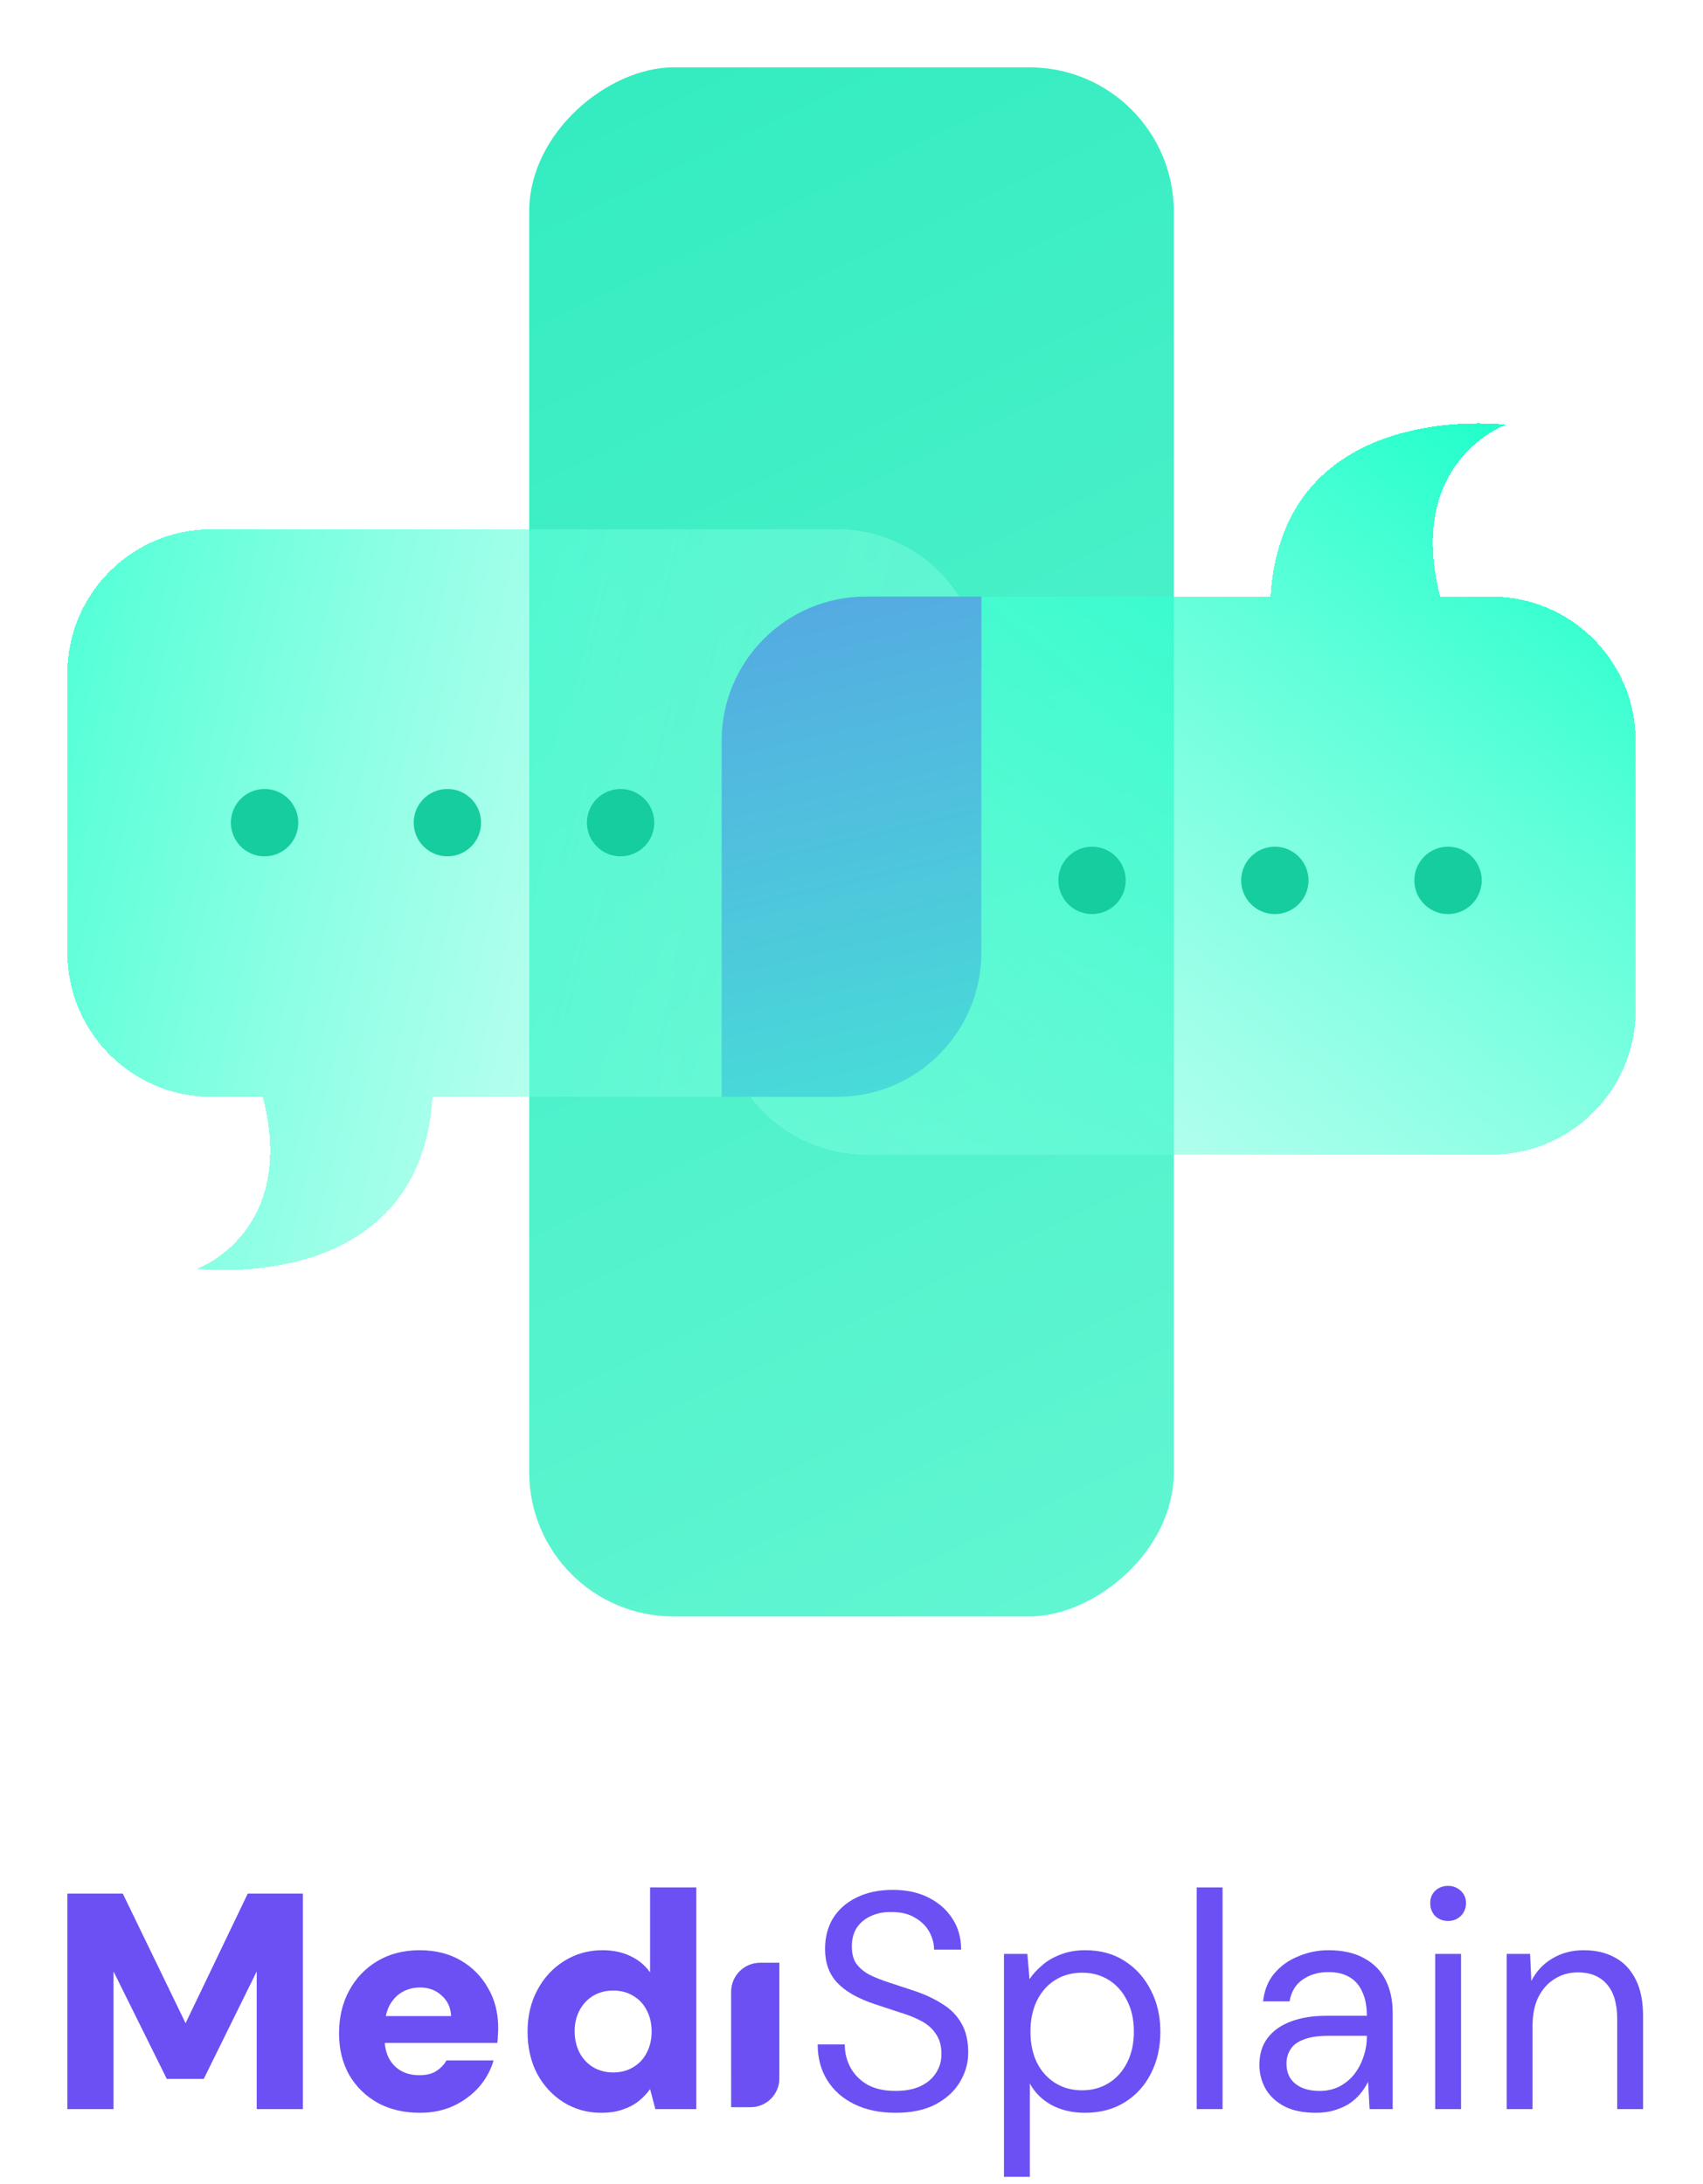 <svg width="177" height="227" viewBox="0 0 177 227" fill="none" xmlns="http://www.w3.org/2000/svg">
<g filter="url(#filter0_d_5_108)">
<rect x="55.001" y="168" width="161" height="67" rx="15" transform="rotate(-90 55.001 168)" fill="url(#paint0_linear_5_108)"/>
</g>
<g filter="url(#filter1_d_5_108)">
<path d="M132.05 62C133.339 41.242 156.501 44.138 156.501 44.138C156.501 44.138 146.061 47.934 149.685 62H155C163.284 62 170 68.716 170 77V105C170 113.284 163.284 120 155 120H90C81.716 120 75 113.284 75 105V77C75 68.716 81.716 62 90 62H132.05Z" fill="url(#paint1_linear_5_108)" shape-rendering="crispEdges"/>
</g>
<g filter="url(#filter2_d_5_108)">
<path d="M44.951 114C43.664 134.721 20.582 131.872 20.5 131.862C20.532 131.851 30.933 128.044 27.315 114L22 114C13.716 114 7 107.284 7 99L7 70C7 61.716 13.716 55 22 55L87 55C95.284 55 102 61.716 102 70L102 99C102 107.284 95.284 114 87 114L44.951 114Z" fill="url(#paint2_linear_5_108)" shape-rendering="crispEdges"/>
</g>
<path d="M7 219.2V196.8H12.76L19.288 210.272L25.752 196.8H31.48V219.2H26.68V204.896L21.176 216.064H17.336L11.8 204.896V219.2H7Z" fill="#6C50F3"/>
<path d="M43.653 219.584C41.989 219.584 40.528 219.243 39.269 218.56C38.011 217.856 37.019 216.885 36.293 215.648C35.589 214.389 35.237 212.949 35.237 211.328C35.237 209.664 35.589 208.181 36.293 206.88C36.997 205.579 37.979 204.555 39.237 203.808C40.496 203.061 41.957 202.688 43.621 202.688C45.243 202.688 46.661 203.04 47.877 203.744C49.093 204.448 50.043 205.408 50.725 206.624C51.429 207.819 51.781 209.205 51.781 210.784C51.781 210.997 51.771 211.243 51.749 211.52C51.749 211.776 51.728 212.043 51.685 212.32H38.661V209.536H46.885C46.843 208.64 46.512 207.925 45.893 207.392C45.296 206.837 44.549 206.56 43.653 206.56C42.971 206.56 42.352 206.72 41.797 207.04C41.243 207.36 40.795 207.84 40.453 208.48C40.133 209.12 39.973 209.931 39.973 210.912V211.872C39.973 212.619 40.112 213.28 40.389 213.856C40.688 214.432 41.104 214.88 41.637 215.2C42.192 215.52 42.843 215.68 43.589 215.68C44.293 215.68 44.869 215.541 45.317 215.264C45.787 214.965 46.149 214.592 46.405 214.144H51.301C51.003 215.168 50.491 216.096 49.765 216.928C49.04 217.739 48.155 218.389 47.109 218.88C46.064 219.349 44.912 219.584 43.653 219.584Z" fill="#6C50F3"/>
<path d="M62.479 219.584C61.05 219.584 59.748 219.221 58.575 218.496C57.423 217.771 56.506 216.779 55.823 215.52C55.162 214.24 54.831 212.789 54.831 211.168C54.831 209.525 55.172 208.075 55.855 206.816C56.538 205.536 57.466 204.533 58.639 203.808C59.834 203.061 61.156 202.688 62.607 202.688C63.716 202.688 64.687 202.891 65.519 203.296C66.351 203.68 67.034 204.245 67.567 204.992V196.16H72.367V219.2H68.111L67.567 217.12C67.247 217.568 66.852 217.984 66.383 218.368C65.935 218.731 65.391 219.019 64.751 219.232C64.111 219.467 63.354 219.584 62.479 219.584ZM63.727 215.392C64.516 215.392 65.21 215.211 65.807 214.848C66.426 214.485 66.895 213.984 67.215 213.344C67.556 212.704 67.727 211.968 67.727 211.136C67.727 210.304 67.556 209.568 67.215 208.928C66.895 208.288 66.426 207.787 65.807 207.424C65.21 207.061 64.516 206.88 63.727 206.88C62.959 206.88 62.266 207.061 61.647 207.424C61.05 207.787 60.58 208.288 60.239 208.928C59.898 209.568 59.727 210.293 59.727 211.104C59.727 211.936 59.898 212.683 60.239 213.344C60.58 213.984 61.05 214.485 61.647 214.848C62.266 215.211 62.959 215.392 63.727 215.392Z" fill="#6C50F3"/>
<path d="M93.079 219.584C91.437 219.584 90.007 219.285 88.791 218.688C87.576 218.091 86.637 217.259 85.975 216.192C85.314 215.125 84.984 213.888 84.984 212.48H87.799C87.799 213.355 88.002 214.165 88.407 214.912C88.813 215.637 89.4 216.224 90.168 216.672C90.957 217.099 91.927 217.312 93.079 217.312C94.082 217.312 94.936 217.152 95.639 216.832C96.365 216.491 96.909 216.032 97.272 215.456C97.656 214.88 97.847 214.229 97.847 213.504C97.847 212.629 97.656 211.925 97.272 211.392C96.909 210.837 96.407 210.389 95.767 210.048C95.127 209.707 94.381 209.408 93.528 209.152C92.695 208.875 91.821 208.587 90.903 208.288C89.133 207.691 87.832 206.944 86.999 206.048C86.168 205.152 85.751 203.989 85.751 202.56C85.751 201.344 86.029 200.277 86.584 199.36C87.159 198.443 87.97 197.728 89.016 197.216C90.082 196.683 91.341 196.416 92.791 196.416C94.221 196.416 95.458 196.683 96.504 197.216C97.57 197.749 98.402 198.485 98.999 199.424C99.597 200.341 99.895 201.408 99.895 202.624H97.079C97.079 202.005 96.919 201.397 96.6 200.8C96.279 200.203 95.789 199.712 95.127 199.328C94.487 198.923 93.677 198.72 92.695 198.72C91.885 198.699 91.159 198.837 90.519 199.136C89.901 199.413 89.41 199.819 89.047 200.352C88.706 200.885 88.535 201.536 88.535 202.304C88.535 203.029 88.685 203.616 88.984 204.064C89.303 204.512 89.751 204.896 90.328 205.216C90.925 205.515 91.618 205.792 92.407 206.048C93.197 206.304 94.072 206.592 95.031 206.912C96.12 207.275 97.079 207.723 97.912 208.256C98.765 208.768 99.426 209.429 99.895 210.24C100.386 211.051 100.632 212.085 100.632 213.344C100.632 214.411 100.344 215.424 99.767 216.384C99.213 217.323 98.381 218.091 97.272 218.688C96.162 219.285 94.765 219.584 93.079 219.584Z" fill="#6C50F3"/>
<path d="M104.346 226.24V203.072H106.778L107.002 205.696C107.343 205.184 107.781 204.704 108.314 204.256C108.847 203.787 109.487 203.413 110.234 203.136C110.981 202.837 111.834 202.688 112.794 202.688C114.373 202.688 115.738 203.061 116.89 203.808C118.063 204.555 118.97 205.568 119.61 206.848C120.271 208.107 120.602 209.547 120.602 211.168C120.602 212.789 120.271 214.24 119.61 215.52C118.97 216.779 118.063 217.771 116.89 218.496C115.717 219.221 114.341 219.584 112.762 219.584C111.461 219.584 110.309 219.317 109.306 218.784C108.325 218.251 107.567 217.504 107.034 216.544V226.24H104.346ZM112.474 217.248C113.519 217.248 114.447 216.992 115.258 216.48C116.069 215.968 116.698 215.264 117.146 214.368C117.615 213.451 117.85 212.373 117.85 211.136C117.85 209.92 117.615 208.853 117.146 207.936C116.698 207.019 116.069 206.304 115.258 205.792C114.447 205.28 113.519 205.024 112.474 205.024C111.407 205.024 110.469 205.28 109.658 205.792C108.847 206.304 108.218 207.019 107.77 207.936C107.322 208.853 107.098 209.92 107.098 211.136C107.098 212.373 107.322 213.451 107.77 214.368C108.218 215.264 108.847 215.968 109.658 216.48C110.469 216.992 111.407 217.248 112.474 217.248Z" fill="#6C50F3"/>
<path d="M124.377 219.2V196.16H127.065V219.2H124.377Z" fill="#6C50F3"/>
<path d="M136.75 219.584C135.449 219.584 134.361 219.36 133.486 218.912C132.612 218.443 131.961 217.835 131.534 217.088C131.108 216.32 130.894 215.488 130.894 214.592C130.894 213.504 131.172 212.587 131.726 211.84C132.302 211.072 133.102 210.496 134.126 210.112C135.172 209.707 136.398 209.504 137.806 209.504H142.062C142.062 208.501 141.902 207.669 141.582 207.008C141.284 206.325 140.836 205.813 140.238 205.472C139.662 205.131 138.937 204.96 138.062 204.96C137.038 204.96 136.153 205.216 135.406 205.728C134.66 206.24 134.201 206.997 134.03 208H131.278C131.406 206.848 131.79 205.888 132.43 205.12C133.092 204.331 133.924 203.733 134.926 203.328C135.929 202.901 136.974 202.688 138.062 202.688C139.556 202.688 140.793 202.965 141.774 203.52C142.777 204.053 143.524 204.811 144.014 205.792C144.505 206.752 144.75 207.893 144.75 209.216V219.2H142.35L142.19 216.352C141.977 216.8 141.7 217.227 141.358 217.632C141.038 218.016 140.654 218.357 140.206 218.656C139.758 218.933 139.246 219.157 138.67 219.328C138.116 219.499 137.476 219.584 136.75 219.584ZM137.166 217.312C137.913 217.312 138.585 217.163 139.182 216.864C139.801 216.544 140.324 216.117 140.75 215.584C141.177 215.029 141.497 214.421 141.71 213.76C141.945 213.099 142.062 212.405 142.062 211.68V211.584H138.03C136.985 211.584 136.142 211.712 135.502 211.968C134.862 212.203 134.404 212.544 134.126 212.992C133.849 213.419 133.71 213.909 133.71 214.464C133.71 215.04 133.838 215.541 134.094 215.968C134.372 216.395 134.766 216.725 135.278 216.96C135.812 217.195 136.441 217.312 137.166 217.312Z" fill="#6C50F3"/>
<path d="M149.165 219.2V203.072H151.852V219.2H149.165ZM150.508 199.648C149.975 199.648 149.527 199.477 149.165 199.136C148.823 198.773 148.652 198.325 148.652 197.792C148.652 197.259 148.823 196.832 149.165 196.512C149.527 196.171 149.975 196 150.508 196C151.02 196 151.458 196.171 151.82 196.512C152.183 196.832 152.365 197.259 152.365 197.792C152.365 198.325 152.183 198.773 151.82 199.136C151.458 199.477 151.02 199.648 150.508 199.648Z" fill="#6C50F3"/>
<path d="M156.596 219.2V203.072H159.028L159.156 205.888C159.668 204.885 160.393 204.107 161.332 203.552C162.292 202.976 163.38 202.688 164.596 202.688C165.855 202.688 166.943 202.944 167.86 203.456C168.777 203.947 169.492 204.704 170.004 205.728C170.516 206.731 170.772 208.011 170.772 209.568V219.2H168.084V209.856C168.084 208.235 167.721 207.019 166.996 206.208C166.292 205.397 165.289 204.992 163.988 204.992C163.092 204.992 162.292 205.216 161.588 205.664C160.884 206.091 160.319 206.72 159.892 207.552C159.487 208.363 159.284 209.376 159.284 210.592V219.2H156.596Z" fill="#6C50F3"/>
<path d="M75.999 207C75.999 205.343 77.343 204 78.999 204H80.999V216C80.999 217.657 79.656 219 77.999 219H75.999V207Z" fill="url(#paint3_linear_5_108)"/>
<path d="M75.999 207C75.999 205.343 77.343 204 78.999 204H80.999V216C80.999 217.657 79.656 219 77.999 219H75.999V207Z" fill="#6C50F3"/>
<circle cx="113.5" cy="91.5" r="3.5" fill="#15CD9E"/>
<circle cx="27.5" cy="85.5" r="3.5" fill="#15CD9E"/>
<circle cx="150.5" cy="91.5" r="3.5" fill="#15CD9E"/>
<circle cx="64.5" cy="85.5" r="3.5" fill="#15CD9E"/>
<circle cx="132.5" cy="91.5" r="3.5" fill="#15CD9E"/>
<circle cx="46.5" cy="85.5" r="3.5" fill="#15CD9E"/>
<path d="M75 77C75 68.716 81.716 62 90 62H102V99C102 107.284 95.284 114 87 114H75V77Z" fill="url(#paint4_linear_5_108)"/>
<defs>
<filter id="filter0_d_5_108" x="48.401" y="0.4" width="80.2" height="174.2" filterUnits="userSpaceOnUse" color-interpolation-filters="sRGB">
<feFlood flood-opacity="0" result="BackgroundImageFix"/>
<feColorMatrix in="SourceAlpha" type="matrix" values="0 0 0 0 0 0 0 0 0 0 0 0 0 0 0 0 0 0 127 0" result="hardAlpha"/>
<feOffset/>
<feGaussianBlur stdDeviation="3.3"/>
<feComposite in2="hardAlpha" operator="out"/>
<feColorMatrix type="matrix" values="0 0 0 0 0 0 0 0 0 0 0 0 0 0 0 0 0 0 0.25 0"/>
<feBlend mode="normal" in2="BackgroundImageFix" result="effect1_dropShadow_5_108"/>
<feBlend mode="normal" in="SourceGraphic" in2="effect1_dropShadow_5_108" result="shape"/>
</filter>
<filter id="filter1_d_5_108" x="68.4" y="37.4" width="108.2" height="89.2" filterUnits="userSpaceOnUse" color-interpolation-filters="sRGB">
<feFlood flood-opacity="0" result="BackgroundImageFix"/>
<feColorMatrix in="SourceAlpha" type="matrix" values="0 0 0 0 0 0 0 0 0 0 0 0 0 0 0 0 0 0 127 0" result="hardAlpha"/>
<feOffset/>
<feGaussianBlur stdDeviation="3.3"/>
<feComposite in2="hardAlpha" operator="out"/>
<feColorMatrix type="matrix" values="0 0 0 0 0 0 0 0 0 0 0 0 0 0 0 0 0 0 0.25 0"/>
<feBlend mode="normal" in2="BackgroundImageFix" result="effect1_dropShadow_5_108"/>
<feBlend mode="normal" in="SourceGraphic" in2="effect1_dropShadow_5_108" result="shape"/>
</filter>
<filter id="filter2_d_5_108" x="0.4" y="48.4" width="108.2" height="90.2" filterUnits="userSpaceOnUse" color-interpolation-filters="sRGB">
<feFlood flood-opacity="0" result="BackgroundImageFix"/>
<feColorMatrix in="SourceAlpha" type="matrix" values="0 0 0 0 0 0 0 0 0 0 0 0 0 0 0 0 0 0 127 0" result="hardAlpha"/>
<feOffset/>
<feGaussianBlur stdDeviation="3.3"/>
<feComposite in2="hardAlpha" operator="out"/>
<feColorMatrix type="matrix" values="0 0 0 0 0 0 0 0 0 0 0 0 0 0 0 0 0 0 0.25 0"/>
<feBlend mode="normal" in2="BackgroundImageFix" result="effect1_dropShadow_5_108"/>
<feBlend mode="normal" in="SourceGraphic" in2="effect1_dropShadow_5_108" result="shape"/>
</filter>
<linearGradient id="paint0_linear_5_108" x1="237" y1="153" x2="-76.999" y2="303.5" gradientUnits="userSpaceOnUse">
<stop stop-color="#2CEABD"/>
<stop offset="1" stop-color="#8AFFE3"/>
</linearGradient>
<linearGradient id="paint1_linear_5_108" x1="163" y1="32" x2="88.5" y2="129" gradientUnits="userSpaceOnUse">
<stop stop-color="#00FFC3"/>
<stop offset="1" stop-color="#89FFE3" stop-opacity="0.4"/>
</linearGradient>
<linearGradient id="paint2_linear_5_108" x1="-59.5" y1="183.5" x2="57.177" y2="210.977" gradientUnits="userSpaceOnUse">
<stop stop-color="#00FFC3"/>
<stop offset="1" stop-color="#89FFE3" stop-opacity="0.4"/>
</linearGradient>
<linearGradient id="paint3_linear_5_108" x1="74.124" y1="177.289" x2="91.634" y2="225.106" gradientUnits="userSpaceOnUse">
<stop stop-color="#6C50F3"/>
<stop offset="1" stop-color="#3FFED1"/>
</linearGradient>
<linearGradient id="paint4_linear_5_108" x1="64.875" y1="-30.596" x2="106.753" y2="147.549" gradientUnits="userSpaceOnUse">
<stop stop-color="#6C50F3"/>
<stop offset="1" stop-color="#3FFED1"/>
</linearGradient>
</defs>
</svg>
